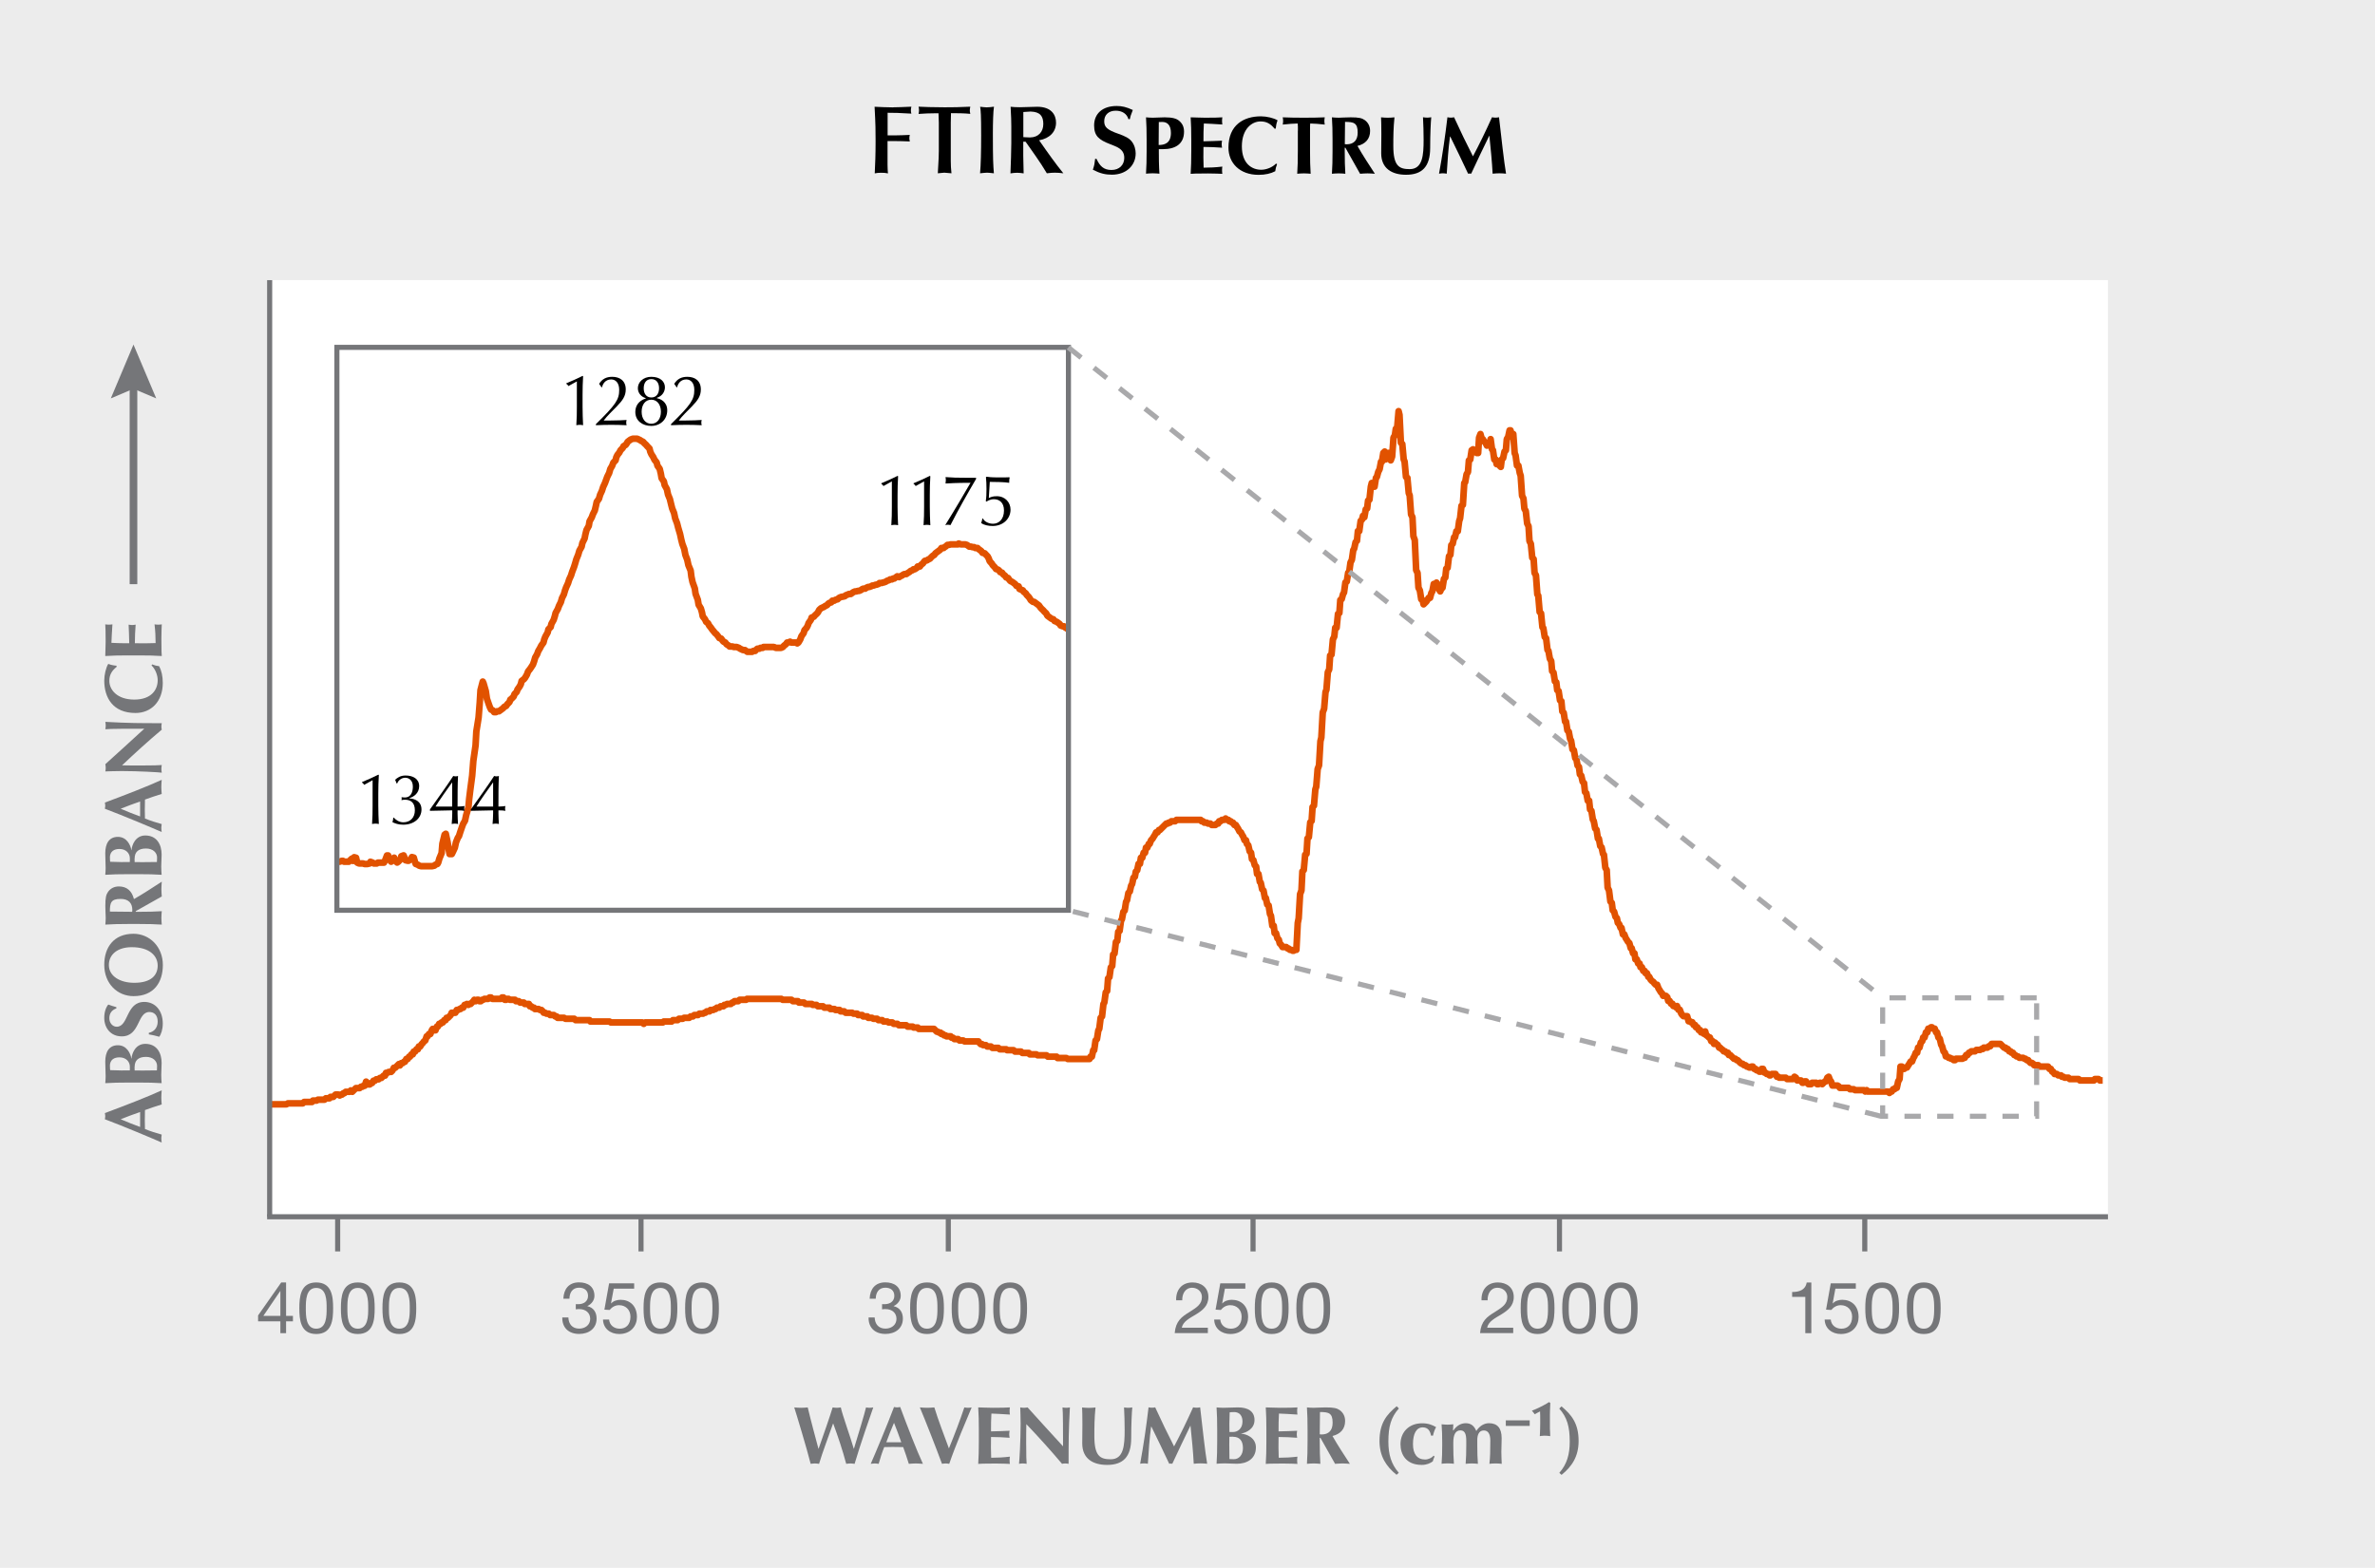 <?xml version="1.0" encoding="UTF-8"?><svg xmlns="http://www.w3.org/2000/svg" width="308" height="203.39" xmlns:xlink="http://www.w3.org/1999/xlink" viewBox="0 0 308 203.39"><defs><style>.cls-1,.cls-2,.cls-3,.cls-4,.cls-5{fill:none;}.cls-2{stroke:#e15200;stroke-linejoin:round;stroke-width:.86px;}.cls-3{stroke-linejoin:bevel;}.cls-3,.cls-4,.cls-5{stroke:#757679;}.cls-3,.cls-5{stroke-width:.66px;}.cls-6{fill:#fff;}.cls-4{stroke-width:.99px;}.cls-4,.cls-5{stroke-miterlimit:10;}.cls-7{fill:#757679;}.cls-8{fill:#a9a9ab;}.cls-9{clip-path:url(#clippath);}.cls-10{fill:#ececec;}</style><clipPath id="clippath"><rect class="cls-1" x="43.69" y="45.06" width="94.87" height="73.02"/></clipPath></defs><g id="Background"><rect id="_Rectangle_" class="cls-10" x="0" width="308" height="203.39"/></g><g id="White"><rect class="cls-6" x="34.97" y="36.34" width="238.4" height="121.5"/></g><g id="Lines"><path id="Main_plot" class="cls-2" d="M34.86,143.25h2.29l.18-.12h1.93l.18-.18h1.02l.12-.18h.48l.18-.12h.84l.18-.18h.48l.12-.18h.36l.18-.18.12-.12h.36l.18.12.12-.12h.18l.18-.18h.12l.18-.18h.48l.18-.18.18.18.18-.18.12-.12.18-.18h.48l.18-.18h.18l.12-.12h.18l.18-.54.18.18.12.18h.18l.18-.18h.12l.18-.3h.18l.18-.18h.3l.18-.18h.18l.12-.12.18-.18h.18l.12-.36h.18l.18-.12h.3l.18-.18.18-.36h.18l.12-.12.18-.18.18-.18.12.18.18-.3h.18l.18-.18h.12l.18-.36h.18l.18-.3h.12l.18-.3h.18l.12-.36h.18l.18-.3h.18l.12-.36h.18l.18-.3.18-.18.12-.18.18-.12.18-.54h.12l.18-.3h.18l.18-.48.12-.18.18.18h.18l.18-.48h.12l.18-.36h.18l.12-.18h.18l.18-.3h.18l.12-.3h.18l.18-.18.18-.18.12-.3h.48l.18-.36h.18l.18-.12h.12l.18-.18h.18l.18-.36h.12l.18-.12.18.12.12-.12h.18l.18-.18.18-.18.12-.18.18.18.18-.18h.18l.12.18h.18l.18-.18h.12l.18-.12h.48l.18-.18h.18l.18.18h1.14l.12-.18h.18l.18.3h.18l.12-.12h.18l.18.12h.66l.12.18h.36l.18.18h.48l.12.18h.54l.12.3h.18l.18.18h.18l.12.18h.48l.18.12h.18l.18.18.12.18h.18l.18.12h.3l.18.18h.48l.18.18h.18l.12.18h.84l.18.12h1.14l.18.18h1.8l.12.18h2.47l.18.12h4.09l.18.18.18-.18h2.29l.12-.12h1.02l.18-.18h.6l.18-.18h.48l.18-.12h.66l.18-.18h.3l.18-.18h.48l.18-.18h.48l.18-.12h.12l.18-.18h.36l.12-.18h.36l.18-.12h.12l.18-.18h.3l.18-.18h.36l.12-.18h.18l.18-.12h.48l.18-.18h.12l.18-.18h.48l.18-.18h.84l.12-.12h4.45l.18.12h1.14l.18.18h.66l.12.18h.66l.18.18h.84l.12.12h.48l.18.18h.66l.18.18h.66l.12.18h.54l.12.12h.54l.12.18h.48l.18.18h.84l.18.12h.48l.12.18h.54l.12.18h.54l.12.18h.48l.18.12h.48l.18.18h.48l.18.18h.48l.18.12h.48l.18.18h.48l.18.18h.96l.18.18h.66l.12.12h.54l.12.18h1.99l.18.18.18.18h.12l.18.12h.18l.12.18h.18l.18.18h.18l.12.12h.54l.12.18h.18l.18.18h.48l.18.18h.48l.18.12h1.8l.12.18.18.18h.18l.12.12h.36l.18.18h.48l.18.18h.78l.18.18h.84l.12.12h.84l.18.18h.78l.18.18h.84l.12.18h.84l.18.12h1.14l.18.18h1.14l.12.18h1.14l.18.12h2.83l.12-.3h.18l.18-.84h.12l.18-1.26.18-.18.18-1.14.12-.18.18-1.44.18-.18.18-1.62.12-.18.18-1.32.18-.18.12-1.62.18-.18.18-1.26.18-.18.12-1.5.18-.12.18-1.5.18-.12.12-1.2.18-.12.18-1.32.12-.18.18-.96.18-.18.18-1.14.12-.18.18-.96.18-.18.18-.78.12-.18.18-.84.18-.12.12-.66.18-.18.18-.84h.18l.12-.78h.18l.18-.66h.18l.12-.66h.18l.18-.48h.12l.18-.48.18-.18.18-.3.12-.18.18-.36h.18l.18-.3h.12l.18-.18.18-.18.12-.12.18-.18.18-.18h.18l.12-.12h.18l.18-.18h.48l.18-.18h3.13l.12.18h.18l.18.18h.3l.18.12h.3l.18.18h.48l.18-.18h.18l.12-.3h.18l.18-.18h.3l.18-.18.18.18h.18l.12.18h.18l.18.18h.12l.18.3h.18l.18.3.12.18.18.36.18.12.18.36.12.18.18.48h.18l.12.48.18.18.18.78.18.18.12.84.18.12.18.66.18.18.12.96h.18l.18,1.02.12.12.18.84.18.18.18.96h.12l.18.84.18.12.18,1.14.12.18.18,1.32h.18l.12.96h.18l.18.66.18.18.12.48.18.18.18.3h.48l.18.18h.12l.18.18h.18l.18.12h.12l.18-.12h.18l.18-3.49.12-.6.18-3.13.18-.48.12-2.47.18-.18.18-1.99.18-.12.12-1.98.18-.18.18-1.92.18-.18.12-1.8.18-.18.18-2.11.12-.36.18-2.28.18-.48.18-3.13.12-.48.18-3.25.18-.48.18-2.17.12-.3.18-2.28.18-.36.12-1.8.18-.12.18-1.98.18-.36.12-1.14h.18l.18-1.8.18-.12.12-1.68.18-.12.18-.66.12-.18.18-1.32.18-.12.18-1.14h.12l.18-1.32.18-.36.18-1.26.12-.18.18-.84.18-.18.12-1.26h.18l.18-1.32.18-.18.12-.48.18.18.18-1.02.18-.12.12-1.02.18-.12.18-1.68.12-.48.18.48h.18l.18-1.14.12-.12.18-.66.18-.36.18-.96h.12l.18-1.14.18-.18.12,1.02.18-.18.18-.66h.18l.12.96.18-.48.18-2.47.18-.3.12-.84.18-.18.18-2.11.12.48.18,3.61.18.18.18,1.98.12.3.18,1.98.18.12.18,1.98.12.3.18,2.47.18.36.12,2.47.18.48.18,3.91.18.36.12,1.92.18.36.18,1.14.18.12.12.54.18-.18.18-.18.12-.18.18-.3h.18l.18-.66.12-.18.18-.96h.18l.18-.18.12.18.18.66.18.3.12-.3.18-.18.18-1.14.18-.18.12-1.14.18-.12.18-1.5.18-.18.12-1.26.18-.18.18-.84h.12l.18-.78h.18l.18-1.32.12-.36.18-1.62.18-.12.18-2.83.12-.12.18-1.02.18-.3.12-1.5.18-.12.18-1.2.18-.12.12.12h.18l.18.36h.18l.12-1.98.18-.48.18.66h.12l.18.3.18.18.18.36.12-.36.18.36.18-.84.18,1.32.12.12.18,1.2h.18l.12.6.18-.3.18.48.18.18.12-.96.18-.18.18-.84.18-.18.12-1.44.18-.3.18-.84h.12l.18.66.18-.18.18,2.47.12.3.18,1.32h.18l.18.96.12.36.18,2.59.18.36.12,1.32.18.3.18,1.62.18.36.12,1.92.18.36.18,1.8.18.18.12,1.8.18.3.18,2.47.12.18.18,2.11.18.18.18,1.8.12.12.18,1.14.18.18.18,1.5.12.12.18,1.02.18.3.12,1.32.18.18.18,1.14.18.12.12,1.02.18.12.18,1.2.18.12.12,1.32.18.18.18,1.14h.12l.18,1.14.18.18.18.96.12.18.18,1.14.18.12.18,1.02h.12l.18.96.18.18.12.96.18.18.18.78.18.18.12,1.14.18.18.18.96h.18l.12,1.14.18.18.18,1.14.12.18.18.96.18.18.18,1.14h.12l.18.96.18.18.18.84.12.12.18,1.68.18.3.12,2.28.18.36.18,1.44.18.18.12.96.18.18.18.66.18.18.12.6.18.18.18.48h.12l.18.84h.18l.18.48.12.18.18.3.18.18.18.66h.12l.18.66h.18l.12.78h.18l.18.54h.18l.12.48h.18l.18.48h.18l.12.3h.18l.18.48h.12l.18.36.18.18.18.12.12.18.18.18h.18l.18.48.12.18.18.3.18.18.12.3h.36l.18.18.12.48h.18l.18.36h.18l.12.3h.18l.18.18.12-.18.18.48h.18l.18.48.12.18.18.18h.48l.18.66h.18l.12.12h.18l.18.36h.18l.12.3h.18l.18.36h.18l.12.3h.18l.18.18.18-.3.12.48.18.12.18.18h.12l.18.48h.18l.18.36.12-.18.18.18.18.12.18.36h.12l.18.18.18.12.12.18h.18l.18.18h.18l.12.3h.18l.18.18.18.18.12.12h.18l.18.18h.12l.18.18.18.18.18.12h.12l.18.18h.18l.18.18h.12l.18.12h.18l.12-.12h.18l.18.3h.18l.12.18h.18l.18.18h.18l.12-.36h.18l.18.48h.12l.18.18h.18l.18.18h.12l.18-.18h.48l.18.36h.18l.12.12h.84l.18.18h.78l.18-.3.18.12.18.36h.48l.18.3h.12l.18-.18h.18l.12.18.18.18h.36l.12-.18h.54l.12.18h.18l.18-.18h.12l.18.18.18-.18.18-.18h.12l.18-.48.18-.12.18.48.12.12.18.54h.66l.18.12.12.18h1.14l.18.18h.48l.18.12h1.14l.18.18.18-.18.12.18h2.65l.18.18.12-.18h.18l.18-.3h.18l.12-.18h.18l.18-.84.18-.3.12-1.62h.18l.18.3h.12l.18-.18h.18l.18-.3.12-.18.18-.3h.18l.18-.48.12-.18.18-.48h.18l.12-.66h.18l.18-.66.18-.18.12-.48h.18l.18-.66h.18l.12-.48h.18l.18-.18h.12l.18.18h.18l.18.48h.12l.18.66.18.18.18.78.12.18.18.66.18.18.12.48h.18l.18.18h.18l.12.12h.18l.18.18h.18l.12-.18h.84l.18-.12h.12l.18-.36h.18l.18-.3h.12l.18-.18h.48l.18-.18h.48l.18-.12h.18l.12-.18h.48l.18-.18h.18l.18-.3h1.14l.12.12.18.18.18.18h.18l.12.18h.18l.18.3h.18l.12.18h.18l.18.3h.12l.18.18h.18l.18.18h.48l.18.12h.12l.18.18h.18l.12.18.18.18h.18l.18.12.12.18h.54l.12.18h1.14l.18.3h.18l.18.36h.12l.18.3h.3l.18.18h.36l.12.18h.18l.18.12h.48l.18.18h1.14l.18.18h1.81l.12-.18h.48l.18.18h.36"/><g id="Inset"><g class="cls-9"><path id="Inset-2" class="cls-2" d="M19.62,106.9h.15l.29.07h.1l.29.11h.15l.24-.3.15-1.92.15-1.89.24,3.11.15,1.7h.24l.15.11h.24l.15.11h.15l.24.18.15.11h.24l.15.11.29-.11.1-.41.15-.59.29.78.1.63h.83l.1.07.29.11h.39l.15-.18.24-.41h.15l.15.59.24.22h.15l.24.07.15.11h.24l.15-.41.29-1.92.1-1.59.15,2.7.29,1.33.1-.22.29-.41.1.52.29.18h.15l.1.33.29.07.15-.07h.92l.24.07.15.22.24.11.15-.22.24-.11.15.11.15.11.24.18h.44l.1.11h.39l.15-.52.29-.18.1.7.29.3h.39l.15.11h.1l.29.11h.39l.15-.11.24-.92.15-.41.15,1.22.24.22.15-.11.24.3.15.11.29-.41.1-.22.15.33.24-1.04.15-.07.29,1.4.1.3.29-.11h.15l.1.11h.68l.15.11.24.07h.15l.15-.07.24-.7.15-.92.24,1.11.15.52h.24l.15.07h.29l.1.11h.54l.29.11h.1l.29-.11.15.11h.39l.1-.11h.44l.24-.11h.15l.15.11h.63l.15-.18.24-.22.15.3.15-.48.24.07.15.63.24.11h.54l.15.07h.39l.29-.07.1-.22.29.11.15.11h.39l.15-.11h.78l.15-.3.24-.63h.15l.24.63.15.18.24-.3.15-.22.15.41.24.22.15-.11.29-.3.1-.41.29-.11.1.22.15.41.29.07h.1l.29-.18.15-.3.24.07.15.52.1.3.29.11.15.11.24.07h1.46l.29-.07.1-.11.29-.11.1-.18.15-.52.29-.7.1-1.22.29-1.18.15-.11.24,1.11.15,1,.1.52h.29l.15-.3.24-.52.15-.7.24-.59.15-.22.15-.48.24-.7.15-.41.24-.41.15-.7.29-1,.1-1.11.15-1.22.24-1.81.15-1.92.29-2,.1-1.81.29-1.81.15-1.92.1-1.63.29-1.11.1.22.29,1,.15,1,.24.7.15.41.15.3.24.11.15.22h.24l.15-.11h.24l.15-.11.15-.11.24-.18.15-.18.24-.11.15-.22.29-.3.1-.3.15-.11.29-.3.1-.3.29-.3.1-.3.29-.41.15-.3.1-.41.29-.22.15-.18.24-.41.15-.41.24-.3.15-.22.24-.37.15-.41.15-.52.24-.41.15-.41.24-.41.15-.3.29-.41.1-.41.15-.37.29-.52.1-.41.29-.3.1-.41.29-.52.15-.48.1-.41.29-.52.15-.41.24-.48.15-.52.24-.48.15-.52.15-.41.24-.52.15-.48.24-.52.15-.48.24-.63.15-.48.15-.52.24-.59.15-.52.29-.52.1-.48.29-.59.1-.52.15-.59.29-.52.1-.59.29-.52.15-.41.24-.48.15-.63.1-.48.29-.41.15-.52.24-.52.15-.48.24-.52.15-.41.15-.41.24-.48.15-.52.24-.41.15-.41.29-.3.1-.41.15-.3.24-.3.15-.3.29-.3.1-.22.29-.18.15-.22.1-.18.29-.22.1-.07.29-.11h.54l.24.11.15.07.15.11.24.11.15.18.24.22.15.18.29.3.1.41.15.33.24.37.15.33.29.37.1.41.29.41.15.63.1.59.29.41.1.48.29.52.15.7.24.59.15.63.15.59.24.59.15.7.24.63.15.59.24.81.15.7.15.59.24.63.15.78.24.63.15.7.29.7.1.81.15.7.29.81.1.7.29.78.1.63.29.48.15.52.1.52.29.37.15.33.24.18.15.3.24.3.15.22.15.18.24.3.15.11.24.3.15.22.24.07.15.22.15.18.24.11.15.22.29.18.1.11h.39l.15.07h.39l.29.11.15.11.24.11.15.07h.24l.15.11.15.11h.63l.15-.11h.24l.15-.18.15-.11h.24l.15-.11h.29l.1-.11h1.36l.24.11h.68l.24-.11.15-.18.24-.18.15-.22h.15l.24-.11.15.11h.68l.1.11.15-.11.24-.41.15-.41.29-.41.1-.37.29-.33.15-.3.1-.3.29-.41.1-.3.29-.11.15-.18.24-.22.15-.18.15-.3.24-.22.15-.07.24-.11.15-.11.24-.11.15-.18.15-.11.24-.07.15-.22h.24l.15-.11.29-.07.1-.11.15-.11.29-.11h.1l.29-.07.1-.11.29-.11.15-.07h.24l.15-.11.15-.11.24-.11h.15l.24-.07h.15l.24-.11.15-.11.15-.07h.24l.15-.11.24-.11h.15l.29-.11.1-.07h.15l.29-.11h.1l.29-.11.1-.11h.29l.15-.07h.1l.29-.11.15-.11.24-.07.15-.11h.24l.15-.11h.15l.24-.18.15-.11.24.11.15-.11.24-.11.15-.11.15-.07h.24l.15-.11.29-.18.1-.11.29-.11.1-.11h.15l.29-.18.1-.18h.29l.15-.22.24-.18.15-.22.1-.11.29-.07.15-.11.24-.11.15-.18.24-.22.15-.07.15-.22.24-.18.15-.11.24-.18.15-.22h.29l.1-.11.15-.07.24-.22h.15l.29-.07h.92l.1-.11.29.11h.54l.24.07.15.11.15.11h.24l.15.07h.24l.15.11h.29l.1.11.15.11.24.18.15.22.29.07.1.11.29.3.15.3.1.3.29.33.1.18.29.3.15.22.24.07.15.11.15.22.24.07.15.22.24.18.15.22.24.07.15.22.15.18.24.11.15.11.24.18.15.22.29.07.1.33.15.07.29.11.1.18.29.22.1.18.29.3.15.22.1.18.29.22h.15l.24.18.15.11.24.18.15.22.15.18.24.22.15.18.24.22.15.3.24.18.15.11.15.11.24.07.15.22.29.11.1.07.29.22.1.18.29.11h.15l.1.11.29.18.15.11.24.18.15.11h.24l.15.11.15.07.24.11.15.11.24.11.15.07.24.11h.15l.15.11.24.18.15.11h.39l.29.18.1.22h.15l.29.18.1.22h.29l.15.07.24.11.15.11.1.11.29.07.15.22.24.07.15.22.24.11.15.07.15.22.24.11.15.18h.24l.15.18.29.11.1.22.15.07.24.22.15.07.29.22.1.18.29.22h.15l.1.11.29.18.1.18.29.11.15.22.24.07.15.11.15.11.24.18.15.11.24.18.15.11.24.11.15.11.15.07.24.11.15.18h.24l.15.11.29.22h.39l.15.07.1.11.29.11h.1l.29.07h.39l.15.11h.15l.24-.11h.15l.24.11.15-.11h.24l.15-.07.15-.11.24.11h.39l.15-.11h.39l.15.11h.29l.1-.11h.83l.1.11.29.18.15.11.24.11.15.18.24.11.15.11.15.18.24.18.15.33.24.3.15.41.24.59.15.41.15.41.24.3.15.18.29.22.1.3.29.18.1.11h.15l.29.22.1.18.29.22.15.07.24.22.15.07.1.22.29.11h.15l.24.07.15.22.24.07.15.11.15.22.24.07h.15l.24.22.15.18.29.11h.39l.1.18.15.11.29.11.1.11.29.07.15.11.24.11.15.07.1.11.29.11.15.11.24.18.15.11.24.11h.15l.15.07.24.11.15.11h.24l.15.07.29.11.1.11.15.11.24.07h.15l.29.11h.1l.29.11h.15l.1.07h.44l.24.11h.39l.15.11.15.11h.63l.15-.11.24.11.15.07h.54l.29.11h.93l.1.11.29.11h.54l.1.07.29.11h.54l.24.11h.92l.15.07.29.11h.63l.29.11.1.11h.68l.15.07h.54l.24.11h.68l.24.11h.15l.24-.11h.15l.29.11h1.85l.1-.11h.83l.15-.11.24-.07.15-.11.24.11h.39l.15-.11.15-.11h.78l.29-.11h.54l.1-.07.29-.11h.54l.1.11h.68l.15.07h.39l.15.11h.63l.15-.11h.24l.15.11.29.11.1.11h.15l.29.07h.39l.1.11.29-.11h.15l.1.11.29.11h.92l.15-.11h.24l.15.11h.92l.24-.11h1.36l.1-.11h1.22l.15-.07h.78l.15-.22h1.07l.1-.18h.15l.24.07.15-.07.29-.11h.1l.29-.11h.15l.1-.07h.68l.15-.11h.24l.15-.11h.54l.24-.11.15-.07h.24l.15-.11h.54l.24-.11h.15l.29-.11h.54l.1-.07.29-.11.1-.11h.29l.15-.07h.24l.15-.11.15-.11.24.11h.39l.15-.11.24-.11h.15l.15-.07.24-.11h.54l.29-.18.1-.11h.15l.29.11.1-.11h.29l.1-.11.29-.11h.15"/></g></g></g><g id="Rules"><line class="cls-5" x1="34.97" y1="36.34" x2="34.97" y2="157.84"/><line class="cls-5" x1="273.37" y1="157.84" x2="34.64" y2="157.84"/><rect class="cls-5" x="43.69" y="45.06" width="94.87" height="73.02"/><path class="cls-8" d="M264.45,145.13h-.51v-.33h-.15v-1.94h.66v2.27ZM261.81,145.13h-2.12v-.66h2.12v.66ZM257.58,145.13h-2.12v-.66h2.12v.66ZM253.34,145.13h-2.12v-.66h2.12v.66ZM249.1,145.13h-2.12v-.66h2.12v.66ZM244.86,145.13h-1.04v-1.75h.66v1.08h.37v.66ZM244.48,141.27h-.66v-2.12h.66v2.12ZM264.45,140.74h-.66v-2.12h.66v2.12ZM244.48,137.03h-.66v-2.12h.66v2.12ZM264.45,136.51h-.66v-2.12h.66v2.12ZM244.48,132.79h-.66v-2.12h.66v2.12ZM264.45,132.27h-.66v-2.12h.66v2.12ZM264.12,129.77h-2.12v-.66h2.12v.66ZM259.88,129.77h-2.12v-.66h2.12v.66ZM255.64,129.77h-2.12v-.66h2.12v.66ZM251.4,129.77h-2.12v-.66h2.12v.66ZM247.16,129.77h-2.12v-.66h2.12v.66Z"/><path class="cls-8" d="M242.68,128.68l-1.66-1.32.41-.52,1.66,1.32-.41.52ZM239.36,126.03l-1.66-1.32.41-.52,1.66,1.32-.41.52ZM236.05,123.39l-1.66-1.32.41-.52,1.66,1.32-.41.52ZM232.74,120.74l-1.66-1.32.41-.52,1.66,1.32-.41.52ZM229.43,118.09l-1.66-1.32.41-.52,1.66,1.32-.41.52ZM226.12,115.45l-1.66-1.32.41-.52,1.66,1.32-.41.52ZM222.81,112.8l-1.66-1.32.41-.52,1.66,1.32-.41.52ZM219.49,110.16l-1.66-1.32.41-.52,1.66,1.32-.41.52ZM216.18,107.51l-1.66-1.32.41-.52,1.66,1.32-.41.52ZM212.87,104.86l-1.66-1.32.41-.52,1.66,1.32-.41.52ZM209.56,102.22l-1.66-1.32.41-.52,1.66,1.32-.41.52ZM206.25,99.57l-1.66-1.32.41-.52,1.66,1.32-.41.52ZM202.93,96.92l-1.66-1.32.41-.52,1.66,1.32-.41.52ZM199.62,94.28l-1.66-1.32.41-.52,1.66,1.32-.41.52ZM196.31,91.63l-1.66-1.32.41-.52,1.66,1.32-.41.52ZM193,88.99l-1.66-1.32.41-.52,1.66,1.32-.41.52ZM189.68,86.34l-1.66-1.32.41-.52,1.66,1.32-.41.52ZM186.37,83.69l-1.66-1.32.41-.52,1.66,1.32-.41.52ZM183.06,81.05l-1.66-1.32.41-.52,1.66,1.32-.41.52ZM179.75,78.4l-1.66-1.32.41-.52,1.66,1.32-.41.52ZM176.44,75.75l-1.66-1.32.41-.52,1.66,1.32-.41.52ZM173.12,73.11l-1.66-1.32.41-.52,1.66,1.32-.41.52ZM169.81,70.46l-1.66-1.32.41-.52,1.66,1.32-.41.52ZM166.5,67.81l-1.66-1.32.41-.52,1.66,1.32-.41.52ZM163.19,65.17l-1.66-1.32.41-.52,1.66,1.32-.41.52ZM159.88,62.52l-1.66-1.32.41-.52,1.66,1.32-.41.52ZM156.56,59.88l-1.66-1.32.41-.52,1.66,1.32-.41.52ZM153.25,57.23l-1.66-1.32.41-.52,1.66,1.32-.41.52ZM149.94,54.58l-1.66-1.32.41-.52,1.66,1.32-.41.52ZM146.63,51.94l-1.66-1.32.41-.52,1.66,1.32-.41.52ZM143.32,49.29l-1.66-1.32.41-.52,1.66,1.32-.41.52ZM140,46.65l-1.66-1.32.41-.52,1.66,1.32-.41.52Z"/><path class="cls-8" d="M243.84,145.12l-2.05-.52.16-.64,2.05.52-.16.64ZM239.73,144.08l-2.06-.52.16-.64,2.06.52-.16.64ZM235.62,143.04l-2.05-.52.16-.64,2.05.52-.16.64ZM231.51,141.99l-2.06-.52.16-.64,2.06.52-.16.64ZM227.4,140.95l-2.05-.52.16-.64,2.05.52-.16.64ZM223.29,139.91l-2.06-.52.16-.64,2.06.52-.16.64ZM219.18,138.87l-2.05-.52.16-.64,2.05.52-.16.64ZM215.07,137.83l-2.06-.52.16-.64,2.06.52-.16.64ZM210.96,136.78l-2.05-.52.16-.64,2.05.52-.16.64ZM206.85,135.74l-2.05-.52.16-.64,2.05.52-.16.64ZM202.74,134.7l-2.05-.52.16-.64,2.05.52-.16.64ZM198.63,133.66l-2.05-.52.16-.64,2.05.52-.16.64ZM194.52,132.61l-2.05-.52.16-.64,2.05.52-.16.64ZM190.41,131.57l-2.05-.52.16-.64,2.05.52-.16.64ZM186.31,130.53l-2.05-.52.16-.64,2.05.52-.16.64ZM182.2,129.49l-2.05-.52.16-.64,2.05.52-.16.64ZM178.09,128.45l-2.06-.52.16-.64,2.06.52-.16.64ZM173.98,127.4l-2.05-.52.16-.64,2.05.52-.16.64ZM169.87,126.36l-2.06-.52.16-.64,2.06.52-.16.64ZM165.76,125.32l-2.05-.52.16-.64,2.05.52-.16.64ZM161.65,124.28l-2.06-.52.16-.64,2.06.52-.16.64ZM157.54,123.24l-2.05-.52.16-.64,2.05.52-.16.64ZM153.43,122.19l-2.05-.52.16-.64,2.05.52-.16.64ZM149.32,121.15l-2.05-.52.16-.64,2.05.52-.16.64ZM145.21,120.11l-2.05-.52.16-.64,2.05.52-.16.64ZM141.1,119.07l-2.05-.52.16-.64,2.05.52-.16.64Z"/></g><g id="Numbers"><path class="cls-7" d="M37.1,170.7h.89v.7h-.89v1.54h-.74v-1.54h-2.89v-.76l3-4.28h.63v4.34ZM36.36,170.7v-3.22h-.02l-2.19,3.22h2.21Z"/><path class="cls-7" d="M41.01,166.36c2.06,0,2.19,1.89,2.19,3.35s-.13,3.34-2.19,3.34-2.19-1.89-2.19-3.34.13-3.35,2.19-3.35ZM41.01,172.36c1.35,0,1.35-1.67,1.35-2.65s0-2.64-1.35-2.64-1.35,1.67-1.35,2.64,0,2.65,1.35,2.65Z"/><path class="cls-7" d="M46.4,166.36c2.06,0,2.19,1.89,2.19,3.35s-.13,3.34-2.19,3.34-2.19-1.89-2.19-3.34.13-3.35,2.19-3.35ZM46.4,172.36c1.35,0,1.35-1.67,1.35-2.65s0-2.64-1.35-2.64-1.35,1.67-1.35,2.64,0,2.65,1.35,2.65Z"/><path class="cls-7" d="M51.79,166.36c2.06,0,2.19,1.89,2.19,3.35s-.13,3.34-2.19,3.34-2.19-1.89-2.19-3.34.13-3.35,2.19-3.35ZM51.79,172.36c1.35,0,1.35-1.67,1.35-2.65s0-2.64-1.35-2.64-1.35,1.67-1.35,2.64,0,2.65,1.35,2.65Z"/><line class="cls-3" x1="43.79" y1="157.71" x2="43.79" y2="162.34"/><path class="cls-7" d="M114.39,169.18c.12,0,.23,0,.34,0,.67,0,1.25-.36,1.25-1.08s-.5-1.06-1.17-1.06c-.86,0-1.23.66-1.24,1.43h-.79c.05-1.25.71-2.12,2.03-2.12,1.14,0,2,.55,2,1.76,0,.58-.41,1.08-.91,1.31v.02c.8.18,1.19.81,1.19,1.6,0,1.32-1.03,2-2.26,2-1.34,0-2.22-.79-2.19-2.14h.79c.03.85.5,1.45,1.4,1.45.77,0,1.43-.47,1.43-1.27s-.62-1.26-1.4-1.26c-.16,0-.32,0-.47.03v-.67Z"/><path class="cls-7" d="M120.22,166.36c2.06,0,2.19,1.89,2.19,3.35s-.13,3.34-2.19,3.34-2.19-1.89-2.19-3.34.13-3.35,2.19-3.35ZM120.22,172.36c1.35,0,1.35-1.67,1.35-2.65s0-2.64-1.35-2.64-1.35,1.67-1.35,2.64,0,2.65,1.35,2.65Z"/><path class="cls-7" d="M125.61,166.36c2.06,0,2.19,1.89,2.19,3.35s-.13,3.34-2.19,3.34-2.19-1.89-2.19-3.34.13-3.35,2.19-3.35ZM125.61,172.36c1.35,0,1.35-1.67,1.35-2.65s0-2.64-1.35-2.64-1.35,1.67-1.35,2.64,0,2.65,1.35,2.65Z"/><path class="cls-7" d="M131,166.36c2.06,0,2.19,1.89,2.19,3.35s-.13,3.34-2.19,3.34-2.19-1.89-2.19-3.34.13-3.35,2.19-3.35ZM131,172.36c1.35,0,1.35-1.67,1.35-2.65s0-2.64-1.35-2.64-1.35,1.67-1.35,2.64,0,2.65,1.35,2.65Z"/><line class="cls-3" x1="122.98" y1="157.71" x2="122.98" y2="162.34"/><path class="cls-7" d="M192.13,168.69c-.06-1.34.72-2.33,2.12-2.33,1.15,0,2.06.67,2.06,1.89,0,1.16-.78,1.74-1.6,2.25-.83.5-1.69.92-1.85,1.73h3.38v.7h-4.3c.13-1.56.92-2.12,1.85-2.69,1.11-.69,1.68-1.09,1.68-2,0-.71-.58-1.19-1.27-1.19-.92,0-1.31.84-1.28,1.63h-.79Z"/><path class="cls-7" d="M199.4,166.36c2.06,0,2.19,1.89,2.19,3.35s-.13,3.34-2.19,3.34-2.19-1.89-2.19-3.34.13-3.35,2.19-3.35ZM199.4,172.36c1.35,0,1.35-1.67,1.35-2.65s0-2.64-1.35-2.64-1.35,1.67-1.35,2.64,0,2.65,1.35,2.65Z"/><path class="cls-7" d="M204.79,166.36c2.06,0,2.19,1.89,2.19,3.35s-.13,3.34-2.19,3.34-2.19-1.89-2.19-3.34.13-3.35,2.19-3.35ZM204.79,172.36c1.35,0,1.35-1.67,1.35-2.65s0-2.64-1.35-2.64-1.35,1.67-1.35,2.64,0,2.65,1.35,2.65Z"/><path class="cls-7" d="M210.18,166.36c2.06,0,2.19,1.89,2.19,3.35s-.13,3.34-2.19,3.34-2.19-1.89-2.19-3.34.13-3.35,2.19-3.35ZM210.18,172.36c1.35,0,1.35-1.67,1.35-2.65s0-2.64-1.35-2.64-1.35,1.67-1.35,2.64,0,2.65,1.35,2.65Z"/><line class="cls-3" x1="202.24" y1="157.71" x2="202.24" y2="162.34"/><path class="cls-7" d="M74.67,169.18c.12,0,.23,0,.34,0,.67,0,1.25-.36,1.25-1.08s-.5-1.06-1.17-1.06c-.86,0-1.23.66-1.24,1.43h-.79c.05-1.25.71-2.12,2.03-2.12,1.14,0,2,.55,2,1.76,0,.58-.41,1.08-.91,1.31v.02c.8.18,1.19.81,1.19,1.6,0,1.32-1.03,2-2.26,2-1.34,0-2.22-.79-2.19-2.14h.79c.03.85.5,1.45,1.4,1.45.77,0,1.43-.47,1.43-1.27s-.62-1.26-1.4-1.26c-.16,0-.32,0-.47.03v-.67Z"/><path class="cls-7" d="M82.24,167.17h-2.65l-.35,1.89.02.02c.29-.33.78-.47,1.22-.47,1.17,0,2.12.75,2.12,2.25,0,1.11-.77,2.19-2.3,2.19-1.14,0-2.07-.7-2.1-1.88h.79c.05.68.59,1.19,1.38,1.19s1.39-.51,1.39-1.56c0-.87-.6-1.49-1.48-1.49-.5,0-.92.25-1.22.62l-.68-.04.61-3.41h3.25v.7Z"/><path class="cls-7" d="M85.65,166.36c2.06,0,2.19,1.89,2.19,3.35s-.13,3.34-2.19,3.34-2.19-1.89-2.19-3.34.13-3.35,2.19-3.35ZM85.65,172.36c1.35,0,1.35-1.67,1.35-2.65s0-2.64-1.35-2.64-1.35,1.67-1.35,2.64,0,2.65,1.35,2.65Z"/><path class="cls-7" d="M91.04,166.36c2.06,0,2.19,1.89,2.19,3.35s-.13,3.34-2.19,3.34-2.19-1.89-2.19-3.34.13-3.35,2.19-3.35ZM91.04,172.36c1.35,0,1.35-1.67,1.35-2.65s0-2.64-1.35-2.64-1.35,1.67-1.35,2.64,0,2.65,1.35,2.65Z"/><line class="cls-3" x1="83.13" y1="157.71" x2="83.13" y2="162.34"/><path class="cls-7" d="M152.53,168.69c-.06-1.34.72-2.33,2.12-2.33,1.15,0,2.06.67,2.06,1.89,0,1.16-.78,1.74-1.6,2.25-.83.5-1.69.92-1.85,1.73h3.38v.7h-4.3c.13-1.56.92-2.12,1.85-2.69,1.11-.69,1.68-1.09,1.68-2,0-.71-.58-1.19-1.27-1.19-.92,0-1.31.84-1.28,1.63h-.79Z"/><path class="cls-7" d="M161.5,167.17h-2.65l-.35,1.89.02.02c.29-.33.78-.47,1.22-.47,1.17,0,2.12.75,2.12,2.25,0,1.11-.77,2.19-2.3,2.19-1.14,0-2.07-.7-2.1-1.88h.79c.05.68.59,1.19,1.38,1.19s1.39-.51,1.39-1.56c0-.87-.6-1.49-1.48-1.49-.5,0-.92.25-1.22.62l-.68-.04.61-3.41h3.25v.7Z"/><path class="cls-7" d="M164.92,166.36c2.06,0,2.19,1.89,2.19,3.35s-.13,3.34-2.19,3.34-2.19-1.89-2.19-3.34.13-3.35,2.19-3.35ZM164.92,172.36c1.35,0,1.35-1.67,1.35-2.65s0-2.64-1.35-2.64-1.35,1.67-1.35,2.64,0,2.65,1.35,2.65Z"/><path class="cls-7" d="M170.31,166.36c2.06,0,2.19,1.89,2.19,3.35s-.13,3.34-2.19,3.34-2.19-1.89-2.19-3.34.13-3.35,2.19-3.35ZM170.31,172.36c1.35,0,1.35-1.67,1.35-2.65s0-2.64-1.35-2.64-1.35,1.67-1.35,2.64,0,2.65,1.35,2.65Z"/><line class="cls-3" x1="162.5" y1="157.71" x2="162.5" y2="162.34"/><path class="cls-7" d="M234.91,172.94h-.79v-4.71h-1.71v-.63c.9,0,1.72-.24,1.89-1.23h.6v6.58Z"/><path class="cls-7" d="M240.67,167.17h-2.65l-.35,1.89.02.02c.29-.33.78-.47,1.22-.47,1.17,0,2.12.75,2.12,2.25,0,1.11-.77,2.19-2.3,2.19-1.14,0-2.07-.7-2.1-1.88h.79c.05.68.59,1.19,1.38,1.19s1.39-.51,1.39-1.56c0-.87-.6-1.49-1.48-1.49-.5,0-.92.25-1.22.62l-.68-.04.61-3.41h3.25v.7Z"/><path class="cls-7" d="M244.09,166.36c2.06,0,2.19,1.89,2.19,3.35s-.13,3.34-2.19,3.34-2.19-1.89-2.19-3.34.13-3.35,2.19-3.35ZM244.09,172.36c1.35,0,1.35-1.67,1.35-2.65s0-2.64-1.35-2.64-1.35,1.67-1.35,2.64,0,2.65,1.35,2.65Z"/><path class="cls-7" d="M249.48,166.36c2.06,0,2.19,1.89,2.19,3.35s-.13,3.34-2.19,3.34-2.19-1.89-2.19-3.34.13-3.35,2.19-3.35ZM249.48,172.36c1.35,0,1.35-1.67,1.35-2.65s0-2.64-1.35-2.64-1.35,1.67-1.35,2.64,0,2.65,1.35,2.65Z"/><line class="cls-3" x1="241.83" y1="157.71" x2="241.83" y2="162.34"/><path d="M74.82,49.47l-1.1.61c-.06-.11-.17-.22-.28-.3v-.06c.71-.29,1.48-.64,2.12-.96l.06.05c-.05.81-.07,1.61-.07,2.42v1.55c0,.8.03,1.6.07,2.38-.15-.03-.29-.05-.44-.05s-.29.02-.44.05c.06-.8.07-1.59.07-2.38v-3.3Z"/><path d="M77.69,49.8c.39-.63.93-.92,1.7-.92.97,0,1.76.49,1.76,1.64,0,.84-.39,1.41-1.17,2.21-.46.47-1.3,1.28-1.69,1.82h.88c.88,0,1.58-.04,2.09-.07-.03.11-.05.23-.05.34s.02.23.05.34c-.66-.03-1.33-.05-1.99-.05s-1.33.02-1.99.05v-.14c2.6-2.56,3.02-3.18,3.02-4.45,0-.92-.48-1.35-1.04-1.35-.79,0-1.11.64-1.18,1.01l-.06.02-.32-.45Z"/><path d="M83.74,51.7v-.06c-.46-.11-1.02-.56-1.02-1.28,0-.78.69-1.48,1.74-1.48,1.22,0,1.77.66,1.77,1.36,0,.58-.36,1.15-1.04,1.36v.06c.43.07,1.34.44,1.34,1.57,0,1.22-.93,2.02-2.07,2.02s-2.07-.66-2.07-1.81c0-.75.39-1.44,1.35-1.75ZM84.46,51.85c-.77,0-1.25.65-1.25,1.56s.48,1.56,1.25,1.56,1.25-.65,1.25-1.56-.48-1.56-1.25-1.56ZM84.47,49.18c-.7,0-.99.55-.99,1.19s.3,1.19.99,1.19,1-.55,1-1.19-.3-1.19-1-1.19Z"/><path d="M87.43,49.8c.39-.63.93-.92,1.7-.92.97,0,1.76.49,1.76,1.64,0,.84-.39,1.41-1.17,2.21-.46.47-1.3,1.28-1.69,1.82h.88c.88,0,1.58-.04,2.09-.07-.03.11-.05.23-.05.34s.02.23.05.34c-.66-.03-1.33-.05-1.99-.05s-1.33.02-1.99.05v-.14c2.6-2.56,3.02-3.18,3.02-4.45,0-.92-.48-1.35-1.04-1.35-.79,0-1.11.64-1.18,1.01l-.06.02-.32-.45Z"/><path d="M115.67,62.44l-1.1.61c-.06-.11-.17-.22-.28-.3v-.06c.71-.29,1.48-.64,2.12-.96l.06.05c-.05.81-.07,1.61-.07,2.42v1.55c0,.8.03,1.6.07,2.38-.15-.03-.29-.05-.44-.05s-.29.02-.44.05c.06-.8.07-1.59.07-2.38v-3.3Z"/><path d="M119.85,62.44l-1.1.61c-.06-.11-.17-.22-.28-.3v-.06c.71-.29,1.48-.64,2.12-.96l.06.05c-.05.81-.07,1.61-.07,2.42v1.55c0,.8.03,1.6.07,2.38-.15-.03-.29-.05-.44-.05s-.29.02-.44.05c.06-.8.07-1.59.07-2.38v-3.3Z"/><path d="M126.58,62.13c-1.1,1.88-2.31,4-3.32,5.99-.11-.03-.21-.05-.35-.05-.11,0-.22.02-.33.05,1.16-1.86,2.63-4.35,3.28-5.49-.56,0-1.67,0-3.24.09.02-.13.04-.29.04-.42s-.02-.28-.04-.41c.5.04.91.06,1.25.07.38,0,1.24.02,1.75.02.38,0,.64,0,.96,0v.15Z"/><path d="M128.23,64.61c.25-.13.48-.24,1.04-.24,1.09,0,1.78.81,1.78,1.74,0,1.17-.95,2.12-2.31,2.12-.55,0-1.09-.1-1.48-.37v-.07c.06-.16.12-.39.14-.54h.06c.23.46.82.69,1.32.69.73,0,1.42-.55,1.42-1.72,0-1.05-.63-1.46-1.3-1.46-.51,0-.84.23-.96.31l-.1-.07c.08-.48.09-1.04.09-1.57s-.02-1.11-.07-1.53l.08-.06c.09.02.26.04.52.06.27.02.63.03,1.13.03.58,0,1.08,0,1.3-.02l.05.04c-.05.16-.06.34-.06.52,0,.06,0,.11,0,.16-.55-.1-1.95-.12-2.52-.12l-.13,2.11Z"/><path d="M48.33,101.2l-1.1.61c-.06-.11-.17-.22-.28-.3v-.06c.71-.29,1.48-.64,2.12-.96l.06.05c-.05.81-.07,1.61-.07,2.42v1.55c0,.8.03,1.6.07,2.38-.15-.03-.29-.05-.44-.05s-.29.02-.44.05c.06-.8.07-1.59.07-2.38v-3.3Z"/><path d="M51.24,101.16c.26-.25.67-.56,1.35-.56.97,0,1.77.43,1.77,1.38,0,.9-.71,1.4-1.25,1.54v.05c.62.04,1.55.33,1.55,1.44s-.95,1.97-2.37,1.97c-.64,0-1.07-.17-1.4-.33.05-.1.1-.37.11-.56l.06-.04c.22.26.66.62,1.25.62.92,0,1.49-.64,1.49-1.55,0-1.02-.54-1.38-1.31-1.38-.14,0-.31.03-.42.06,0-.06.02-.13.02-.2s0-.13-.02-.19c.13.02.27.04.42.04.87,0,1.05-.81,1.05-1.42,0-.8-.5-1.14-.99-1.14s-.91.36-1.04.74l-.06.02-.21-.5Z"/><path d="M55.75,105.01c1.09-1.53,2.44-3.42,3.03-4.35.1.03.21.05.32.05s.2-.02.3-.05c-.06,1.08-.06,2.65-.06,3.97.35,0,.7-.04.91-.07-.03.1-.05.2-.05.31s.02.2.05.31c-.21-.04-.56-.06-.91-.06v.39c0,.48.04,1.05.06,1.38-.14-.03-.27-.05-.41-.05s-.27.02-.41.05c.03-.35.07-.92.07-1.38v-.39c-.56,0-2.38.05-2.89.06v-.17ZM58.64,101.51h-.02c-.52.72-1.72,2.41-2.14,3.12h2.16v-3.12Z"/><path d="M61.05,105.01c1.09-1.53,2.44-3.42,3.03-4.35.1.03.21.05.32.05s.2-.02.3-.05c-.06,1.08-.06,2.65-.06,3.97.35,0,.7-.04.91-.07-.03.1-.05.2-.05.31s.02.2.05.31c-.21-.04-.56-.06-.91-.06v.39c0,.48.04,1.05.06,1.38-.14-.03-.27-.05-.41-.05s-.27.02-.41.05c.03-.35.07-.92.07-1.38v-.39c-.56,0-2.38.05-2.89.06v-.17ZM63.95,101.51h-.02c-.52.72-1.72,2.41-2.14,3.12h2.16v-3.12Z"/></g><g id="Titles"><path class="cls-7" d="M108.03,184.68c-.5,1.44-1.37,3.71-1.81,5.21-.18-.02-.36-.05-.54-.05s-.37.03-.55.05c-.46-1.86-1.97-6.86-2.13-7.32.31.03.6.05.89.05s.57-.02.86-.05c.43,1.81.99,3.87,1.39,5.36h.02c.63-1.78,1.53-4.37,1.82-5.36.18.03.35.05.53.05s.35-.02.53-.05c.19.94,1.29,3.96,1.68,5.36h.02c.54-1.78,1.38-4.52,1.57-5.36.15.03.31.05.45.05.16,0,.32-.02.49-.05-.29.82-1.74,4.97-2.42,7.32-.18-.02-.36-.05-.54-.05s-.37.03-.55.05c-.46-1.74-1.04-3.47-1.68-5.21h-.02Z"/><path class="cls-7" d="M119.69,189.89c-.34-.02-.64-.05-.93-.05s-.6.03-.9.05c-.22-.72-.47-1.45-.73-2.17-.46-.01-.9-.02-1.36-.02-.37,0-.73.01-1.1.02-.29.72-.52,1.44-.72,2.17-.17-.02-.33-.05-.5-.05s-.33.03-.53.05c.52-1.18,2.11-4.95,3.02-7.37.14.02.27.05.4.05s.27-.03.4-.05c.9,2.42,2.14,5.64,2.95,7.37ZM116.88,187.09c-.31-.86-.6-1.7-.94-2.52-.36.83-.69,1.67-1,2.52h1.94Z"/><path class="cls-7" d="M125.07,182.57c.15.03.31.05.47.05s.32-.02.47-.05c-.7,1.67-2.08,4.89-2.91,7.32-.16-.02-.31-.05-.47-.05s-.32.03-.47.05c-.66-1.81-2.18-5.69-2.87-7.32.33.03.65.05.95.05s.63-.02.93-.05c.48,1.58,1.24,3.55,1.89,5.32.73-1.77,1.45-3.68,2-5.32Z"/><path class="cls-7" d="M126.94,185.51c0-1.19-.02-2-.08-2.94.63.01,1.26.05,1.89.05,1.04,0,1.93-.02,2.22-.05-.02.13-.04.25-.04.45,0,.22.02.32.04.48-.81-.05-2.08-.13-2.4-.13-.05.77-.05,1.54-.05,2.31.92-.02,1.6-.04,2.41-.08-.04.24-.05.34-.05.48,0,.12.02.21.05.43-.81-.06-1.6-.1-2.41-.1,0,.45-.01.9-.01,1.36s.01.9.03,1.33c.8,0,1.61-.04,2.43-.14-.02.15-.04.25-.04.48s.02.33.04.46c-.38-.01-.88-.05-1.86-.05-1.73,0-2.01.03-2.25.05.06-.93.08-1.75.08-2.94v-1.44Z"/><path class="cls-7" d="M132.3,182.57c.16.03.32.05.48.05s.32-.02.48-.05c1.53,1.69,3.04,3.36,4.6,5.05,0-1.69,0-4.57-.07-5.05.16.03.32.05.48.05s.32-.02.48-.05c-.17,3.09-.17,4.5-.17,7.32-.15-.03-.29-.05-.44-.05s-.29.02-.41.05c-1.45-1.72-3-3.44-4.63-5.15-.02.79-.02,1.67-.02,2.47,0,1.7.03,2.29.06,2.68-.17-.03-.34-.05-.5-.05s-.33.02-.49.05c.05-.31.21-3.04.21-5.21,0-.95-.04-1.6-.05-2.11Z"/><path class="cls-7" d="M140.35,187.24c0-1.14.02-1.72.02-2.48,0-1.12-.02-1.83-.04-2.18.29.03.58.05.87.05s.58-.02.87-.05c-.14,1.38-.15,2.48-.15,3.71,0,2.59.74,3.01,2.12,3.01,1.7,0,1.81-1.83,1.81-3.81,0-.98-.03-1.94-.08-2.92.18.03.36.05.54.05s.35-.02.53-.05c-.06.63-.14,2.14-.14,3.98,0,2.46-1.07,3.48-3.13,3.48-1.81,0-3.22-.79-3.22-2.79Z"/><path class="cls-7" d="M149.28,185.07c-.22,1.6-.32,3.21-.42,4.81-.17-.03-.34-.05-.5-.05-.17,0-.33.02-.5.05.45-2.44.8-4.88,1.09-7.32.15.03.29.05.44.05.14,0,.29-.02.42-.05.77,1.69,1.68,3.57,2.45,5.07.84-1.58,1.71-3.38,2.47-5.07.15.03.31.05.46.05s.3-.02.45-.05c.28,2.44.65,5.82.91,7.32-.29-.03-.57-.05-.86-.05s-.58.02-.88.05c-.07-1.47-.25-3.28-.42-4.92h-.02c-.8,1.64-1.58,3.28-2.34,4.92-.06-.01-.14-.02-.2-.02s-.14,0-.2.02c-.75-1.6-1.52-3.21-2.31-4.81h-.02Z"/><path class="cls-7" d="M157.85,185.51c0-1.19-.02-2-.08-2.94.23.02.52.05.87.05.6,0,1.3-.05,1.91-.05,1.27,0,2.14.49,2.14,1.64s-1.07,1.64-1.73,1.75v.02c.65.03,1.91.5,1.91,1.78,0,1.52-1.21,2.12-2.47,2.12-.56,0-1.03-.05-1.56-.05-.38,0-.84.03-1.07.05.06-.93.08-1.75.08-2.94v-1.44ZM159.99,183.18c-.31,0-.38.01-.52.03-.02.52-.04,1.11-.04,1.47,0,.38.01.72.01,1.08h.48c.6,0,1.21-.45,1.21-1.35,0-.68-.3-1.24-1.13-1.24ZM159.89,186.37c-.19,0-.33.01-.46.01,0,.3-.01.59-.01,1.03,0,.67.02,1.49.02,1.86.19,0,.35.02.58.02.63,0,1.17-.52,1.17-1.44,0-.99-.46-1.47-1.3-1.47Z"/><path class="cls-7" d="M164.23,185.51c0-1.19-.02-2-.08-2.94.63.01,1.26.05,1.89.05,1.04,0,1.93-.02,2.22-.05-.02.13-.04.25-.04.45,0,.22.02.32.04.48-.81-.05-2.08-.13-2.4-.13-.05.77-.05,1.54-.05,2.31.92-.02,1.6-.04,2.41-.08-.04.24-.05.34-.05.48,0,.12.02.21.05.43-.81-.06-1.6-.1-2.41-.1,0,.45-.01.9-.01,1.36s.01.9.03,1.33c.8,0,1.61-.04,2.43-.14-.02.15-.04.25-.04.48s.02.33.04.46c-.38-.01-.88-.05-1.86-.05-1.73,0-2.01.03-2.25.05.06-.93.08-1.75.08-2.94v-1.44Z"/><path class="cls-7" d="M171.25,186.52h-.1v.43c0,1.19.02,2,.08,2.94-.23-.02-.52-.05-.87-.05s-.64.03-.87.05c.06-.93.08-1.75.08-2.94v-1.44c0-1.19-.02-2-.08-2.94.23.02.52.05.87.05.38,0,.84-.05,1.56-.05,1.07,0,1.46.1,1.83.36.42.31.69.77.69,1.4,0,1.03-.59,1.69-1.64,1.95.68,1.2,1.48,2.41,2.26,3.61-.32-.02-.64-.05-.95-.05s-.65.03-.97.05l-1.9-3.37ZM171.18,183.18c-.02.97-.03,1.92-.03,2.88.08.01.16.02.23.02.93,0,1.44-.52,1.44-1.52,0-1.25-.49-1.39-1.64-1.39Z"/><path class="cls-7" d="M181.41,182.71c-1.02,1.14-1.36,2.35-1.36,4.29,0,1.66.36,2.92,1.35,4.05l-.29.26c-1.34-1.08-2.21-2.38-2.21-4.39,0-2.3.92-3.42,2.23-4.5l.28.28Z"/><path class="cls-7" d="M185.58,186.22c-.11-.62-.42-1.06-1.07-1.06-.83,0-1.27.82-1.27,2.18,0,1.28.55,1.99,1.58,1.99.43,0,.9-.24,1.09-.5l.13.11c-.1.2-.17.41-.23.63-.31.23-.78.46-1.43.46-2.07,0-2.76-1.4-2.76-2.69,0-1.56,1.1-2.71,2.8-2.71.78,0,1.31.2,1.82.5-.17.28-.33.73-.4,1.1h-.25Z"/><path class="cls-7" d="M188.47,185.55h.02c.39-.57.93-.93,1.6-.93s1.1.36,1.36,1.01c.42-.65,1.02-1.01,1.64-1.01,1.06,0,1.65.59,1.65,1.95,0,.72-.04,1.23-.04,1.78,0,.45.03,1,.05,1.54-.18-.03-.49-.05-.8-.05s-.62.02-.8.05c.1-.76.12-1.78.12-3.04,0-.88-.32-1.29-.85-1.29-.69,0-.84.71-.84,1.22v.76c0,.86.02,1.61.08,2.35-.18-.02-.47-.05-.8-.05s-.6.03-.79.05c.06-.74.08-1.5.08-2.35v-.65c0-.85-.18-1.34-.76-1.34-.64,0-.92.58-.92,1.56v.42c0,.86.02,1.61.08,2.35-.18-.02-.47-.05-.8-.05s-.6.03-.8.05c.06-.74.08-1.5.08-2.35v-.42c0-.86-.02-1.61-.08-2.35.25.02.5.05.75.05s.5-.03.77-.05l-.04.8Z"/><path class="cls-7" d="M198.38,184.25v.72h-3.1v-.72h3.1Z"/><path class="cls-7" d="M201.03,182.49c0,.18-.01.36-.02.54,0,.18-.01.35-.01.53,0,.17,0,.33,0,.47,0,.24,0,.45,0,.63,0,.18,0,.35,0,.51,0,.16,0,.33.02.51,0,.18.01.38.02.62-.23-.04-.46-.06-.7-.06-.11,0-.22,0-.33.02-.11,0-.22.02-.32.04,0-.1.02-.24.02-.41,0-.18.01-.37.02-.58,0-.21.01-.42.01-.63s0-.41,0-.57c0-.34,0-.68-.02-1.02-.12.06-.24.12-.35.18-.12.06-.23.12-.34.19-.06-.08-.12-.16-.18-.24-.06-.08-.12-.16-.19-.23.11-.04.21-.08.32-.12.1-.04.21-.09.32-.14.09-.04.22-.1.36-.17.15-.07.3-.15.45-.23.15-.08.3-.16.44-.24.14-.08.25-.15.33-.21l.17.11c0,.16-.02.33-.02.51Z"/><path class="cls-7" d="M202.49,182.43c1.3,1.08,2.23,2.2,2.23,4.5,0,2.01-.87,3.31-2.21,4.39l-.29-.26c.99-1.13,1.35-2.39,1.35-4.05,0-1.94-.34-3.15-1.36-4.29l.28-.28Z"/><rect class="cls-1" x="0" y="13.16" width="308" height="18.22"/><path d="M115.82,13.92c.64,0,1.41-.04,2.37-.08-.05.2-.06.33-.06.48,0,.16.01.26.06.42-1.79-.1-2.06-.11-3.08-.11v2.93h1.03c.44,0,1.26-.03,1.85-.06-.04.13-.06.26-.06.42,0,.11.01.19.06.43-.71-.03-1.32-.05-1.88-.05h-1.01v3.07c0,.15.02.94.06,1.12-.29-.06-.58-.08-.89-.08-.36,0-.58.03-.83.08.06-1.27.11-2.37.11-4.18,0-1.33,0-2.06-.13-4.46.43.03,1.88.08,2.39.08Z"/><path d="M122.48,13.92c.99,0,2.1-.01,3.35-.08-.04.19-.06.38-.06.49,0,.1.01.2.06.44-.75-.08-1.69-.09-2.5-.09-.01.26-.03,1.02-.03,1.25v4.96c0,.5.03,1.07.09,1.59-.6-.06-.79-.08-.93-.08-.1,0-.28.03-.84.08.01-.53.13-1.77.13-2.88v-3.7c-.01-.21-.03-.84-.04-1.21h-.24c-.82,0-1.8.04-2.35.09.04-.16.06-.31.06-.47s-.01-.3-.06-.47c.47.03,1.98.08,3.37.08Z"/><path d="M128.02,13.92c.24,0,.53-.03.88-.08-.1.62-.14,2.13-.14,3.44,0,3.49.04,4.05.13,5.2-.48-.05-.72-.08-.88-.08-.28,0-.68.06-.91.08.1-1.11.14-2.88.14-4.93,0-2.62-.05-3.22-.13-3.7.18.03.81.08.91.08Z"/><path d="M132.29,13.91c.24,0,2.03-.06,2.22-.06,1.86,0,2.44,1.07,2.44,2.06,0,1.17-.79,2.03-2.19,2.29l.86,1.23c.08.11,1.26,1.8,2.28,3.05-.45-.05-.71-.08-1.12-.08-.35,0-.58.03-1.02.08-.5-.78-.42-.81-2.76-4.1h-.3v1.84c0,.24.05,2.03.05,2.27-.26-.03-.53-.08-.84-.08-.29,0-.58.04-.87.08.05-1.27.11-3.03.11-3.93v-2.17c0-.59-.02-1.37-.09-2.54.29.04.74.06,1.23.06ZM132.7,17.79c.52.02.58.04.86.04,1.11,0,1.74-.74,1.74-1.74s-.39-1.59-1.66-1.62c-.16,0-.58.03-.93.06v3.26Z"/><path d="M146.91,14.26c-.28.69-.34.93-.39,1.2h-.18c-.2-.71-.83-1.1-1.65-1.1-.92,0-1.49.55-1.49,1.36,0,.73.31,1.11,1.88,1.65.79.28,1.33.54,1.67.96.39.48.53,1.1.53,1.57,0,1.54-1.2,2.76-3.08,2.76-.84,0-1.51-.15-2.47-.64.2-.65.21-.71.29-1.41h.18c.42.91.91,1.44,1.94,1.44s1.66-.67,1.66-1.57c0-.63-.26-1.16-1.26-1.55l-.6-.24c-1.41-.55-2.05-1.04-2.05-2.42,0-1.5,1.06-2.52,2.93-2.52.69,0,1.25.13,2.09.52Z"/><path d="M148.7,18.16c0-1.19-.02-2-.08-2.94.23.02.52.05.87.05.49,0,1.04-.05,1.55-.05,1,0,1.52.16,1.85.43.45.37.66.81.66,1.43,0,1.62-1.15,2.27-2.73,2.27h-.54c0,1.06.01,2.12.08,3.18-.23-.02-.52-.05-.87-.05s-.64.03-.87.05c.06-.93.08-1.75.08-2.94v-1.44ZM150.73,15.82c-.17,0-.33,0-.45.01-.01,1-.02,1.99-.02,2.98.71,0,1.59-.19,1.59-1.56,0-1.08-.52-1.43-1.12-1.43Z"/><path d="M154.49,18.16c0-1.19-.02-2-.08-2.94.63.01,1.26.05,1.89.05,1.04,0,1.93-.02,2.22-.05-.02.13-.04.25-.04.45,0,.22.02.32.04.48-.81-.05-2.08-.13-2.4-.13-.05.77-.05,1.54-.05,2.31.92-.02,1.6-.04,2.41-.08-.04.24-.05.34-.05.48,0,.12.02.21.05.43-.81-.06-1.6-.1-2.41-.1,0,.45-.01.9-.01,1.36s.01.9.03,1.33c.8,0,1.61-.04,2.43-.14-.02.15-.04.25-.04.48s.02.33.04.46c-.38-.01-.88-.05-1.86-.05-1.73,0-2.01.03-2.25.05.06-.93.08-1.75.08-2.94v-1.44Z"/><path d="M165.61,21.31c-.12.3-.2.6-.23.9-.56.3-1.29.47-2.16.47-2.46,0-3.91-1.54-3.91-3.54,0-2.93,1.98-4.05,4.21-4.05.74,0,1.68.22,2.16.52-.14.35-.21.72-.24,1.08h-.15c-.53-.66-1.07-.94-1.82-.94-1.13,0-2.42.99-2.42,3.23s1.29,3.04,2.51,3.04c.68,0,1.46-.32,1.92-.8l.14.08Z"/><path d="M168.32,16.95c0-.4,0-.78-.03-.93-.41,0-1.3.06-1.94.14.03-.16.05-.31.05-.47s-.02-.31-.05-.47c.96.03,1.44.05,2.76.05s1.79-.02,2.69-.05c-.03.16-.05.31-.05.47s.02.31.05.47c-.57-.07-1.46-.14-1.89-.14-.02.15-.02.53-.02.93v2.65c0,1.19.02,2,.08,2.94-.23-.02-.52-.05-.87-.05s-.64.03-.87.05c.06-.93.08-1.75.08-2.94v-2.65Z"/><path d="M174.49,19.16h-.1v.44c0,1.19.02,2,.08,2.94-.23-.02-.52-.05-.87-.05s-.64.03-.87.05c.06-.93.08-1.75.08-2.94v-1.44c0-1.19-.02-2-.08-2.94.23.02.52.05.87.05.38,0,.84-.05,1.56-.05,1.07,0,1.46.1,1.83.36.42.31.69.77.69,1.4,0,1.03-.59,1.69-1.64,1.95.68,1.2,1.48,2.41,2.26,3.61-.32-.02-.64-.05-.95-.05s-.65.03-.97.05l-1.9-3.37ZM174.43,15.82c-.02.96-.03,1.92-.03,2.88.08.01.16.02.23.02.93,0,1.44-.52,1.44-1.52,0-1.25-.49-1.39-1.64-1.39Z"/><path d="M179.12,19.88c0-1.15.02-1.72.02-2.48,0-1.12-.02-1.83-.04-2.18.29.03.58.05.87.05s.58-.02.87-.05c-.14,1.38-.15,2.48-.15,3.71,0,2.59.74,3.01,2.12,3.01,1.7,0,1.81-1.83,1.81-3.81,0-.98-.03-1.94-.08-2.92.18.03.36.05.54.05s.35-.02.53-.05c-.06.63-.14,2.14-.14,3.98,0,2.46-1.07,3.48-3.13,3.48-1.81,0-3.22-.8-3.22-2.79Z"/><path d="M188.04,17.72c-.22,1.6-.32,3.21-.42,4.81-.17-.03-.34-.05-.5-.05-.17,0-.33.02-.5.05.45-2.44.8-4.88,1.09-7.32.15.03.29.05.44.05.14,0,.29-.02.42-.05.77,1.69,1.68,3.57,2.45,5.07.84-1.58,1.71-3.38,2.47-5.07.15.03.31.05.46.05s.3-.02.45-.05c.28,2.44.65,5.82.91,7.32-.29-.03-.57-.05-.86-.05s-.58.02-.88.05c-.07-1.47-.25-3.28-.42-4.92h-.02c-.8,1.64-1.58,3.28-2.34,4.92-.06-.01-.14-.02-.2-.02s-.14.01-.2.02c-.75-1.6-1.52-3.21-2.31-4.81h-.02Z"/><rect class="cls-1" x="12.95" y="80.57" width="13.91" height="68.91"/><path class="cls-7" d="M20.97,141.44c-.02.34-.05.64-.05.93s.03.6.05.9c-.72.22-1.45.47-2.17.73-.01.46-.02.9-.02,1.36,0,.37.01.73.02,1.1.72.29,1.44.52,2.17.72-.02.17-.05.33-.05.5s.03.33.05.53c-1.18-.52-4.95-2.11-7.37-3.02.02-.14.05-.26.05-.4s-.03-.26-.05-.4c2.42-.9,5.64-2.14,7.37-2.95ZM18.17,144.25c-.86.31-1.7.6-2.52.94.83.36,1.67.69,2.52,1v-1.94Z"/><path class="cls-7" d="M16.59,140.43c-1.19,0-2,.02-2.94.08.02-.23.05-.52.05-.87,0-.6-.05-1.3-.05-1.91,0-1.27.49-2.14,1.64-2.14s1.64,1.07,1.75,1.73h.02c.03-.65.5-1.91,1.78-1.91,1.52,0,2.12,1.21,2.12,2.47,0,.56-.05,1.03-.05,1.56,0,.38.03.84.05,1.07-.93-.06-1.75-.08-2.94-.08h-1.44ZM14.26,138.3c0,.31.01.38.03.52.52.02,1.11.04,1.47.04.38,0,.72-.01,1.08-.01v-.48c0-.6-.45-1.21-1.35-1.21-.68,0-1.24.3-1.24,1.13ZM17.45,138.4c0,.19.01.33.01.46.3,0,.59.01,1.03.01.67,0,1.48-.02,1.86-.02.01-.19.02-.35.02-.58,0-.62-.52-1.17-1.44-1.17-.99,0-1.47.46-1.47,1.3Z"/><path class="cls-7" d="M15.09,130.81c-.6.22-.91.64-.91,1.28s.45,1.1.95,1.1c1.57,0,1.18-3.22,3.58-3.22,1.42,0,2.4,1.12,2.4,2.81,0,.76-.22,1.4-.46,1.71-.49-.14-.87-.23-1.35-.31v-.2c.61-.12,1.15-.6,1.15-1.46s-.49-1.24-1.08-1.24c-1.6,0-1.18,3.16-3.58,3.16-1.46,0-2.27-1.12-2.27-2.39,0-.76.2-1.34.52-1.74.33.13.58.2,1.05.34v.16Z"/><path class="cls-7" d="M13.52,125.15c0-2.25,1.23-4.02,3.79-4.02,2.1,0,3.81,1.69,3.81,4.05,0,2.24-1.15,4.04-3.8,4.04-2.09,0-3.8-1.61-3.8-4.07ZM14.12,125.19c0,1.45,1.46,2.3,3.29,2.3,2.26,0,3.04-1.04,3.04-2.23,0-1.27-1.06-2.39-3.37-2.39-1.83,0-2.96.94-2.96,2.31Z"/><path class="cls-7" d="M17.6,118.19v.09h.44c1.19,0,2-.02,2.94-.08-.02.23-.05.52-.05.87s.03.64.05.87c-.93-.06-1.75-.08-2.94-.08h-1.44c-1.19,0-2,.02-2.94.08.02-.23.05-.52.05-.87,0-.38-.05-.84-.05-1.56,0-1.07.1-1.46.36-1.83.31-.42.77-.69,1.4-.69,1.03,0,1.69.59,1.95,1.64,1.2-.68,2.41-1.48,3.61-2.26-.02.32-.05.64-.05.96s.03.65.05.96l-3.37,1.9ZM14.26,118.25c.96.02,1.92.03,2.88.03.01-.08.02-.16.02-.23,0-.93-.52-1.44-1.52-1.44-1.25,0-1.39.49-1.39,1.64Z"/><path class="cls-7" d="M16.59,113.4c-1.19,0-2,.02-2.94.08.02-.23.05-.52.05-.87,0-.6-.05-1.3-.05-1.91,0-1.27.49-2.14,1.64-2.14s1.64,1.07,1.75,1.73h.02c.03-.65.5-1.91,1.78-1.91,1.52,0,2.12,1.21,2.12,2.47,0,.56-.05,1.03-.05,1.56,0,.38.03.84.05,1.07-.93-.06-1.75-.08-2.94-.08h-1.44ZM14.26,111.27c0,.31.01.38.03.52.52.02,1.11.04,1.47.04.38,0,.72-.01,1.08-.01v-.48c0-.6-.45-1.21-1.35-1.21-.68,0-1.24.3-1.24,1.13ZM17.45,111.37c0,.19.01.33.01.46.3,0,.59.01,1.03.01.67,0,1.48-.02,1.86-.02.01-.19.02-.35.02-.58,0-.62-.52-1.17-1.44-1.17-.99,0-1.47.46-1.47,1.3Z"/><path class="cls-7" d="M20.97,101.16c-.02.34-.05.64-.05.93s.03.6.05.9c-.72.22-1.45.47-2.17.73-.01.46-.02.9-.02,1.36,0,.37.01.73.02,1.1.72.29,1.44.52,2.17.72-.02.17-.05.33-.05.5s.03.33.05.53c-1.18-.52-4.95-2.11-7.37-3.02.02-.14.05-.26.05-.4s-.03-.26-.05-.4c2.42-.9,5.64-2.14,7.37-2.95ZM18.17,103.97c-.86.31-1.7.6-2.52.94.83.36,1.67.69,2.52,1v-1.94Z"/><path class="cls-7" d="M13.66,100.09c.03-.16.05-.32.05-.48s-.02-.32-.05-.48c1.69-1.53,3.36-3.04,5.05-4.6-1.69,0-4.57,0-5.05.07.03-.16.05-.32.05-.48s-.02-.32-.05-.48c3.09.17,4.5.17,7.32.17-.03.15-.05.29-.05.43s.02.29.05.41c-1.72,1.45-3.44,3-5.15,4.63.8.02,1.68.02,2.47.02,1.7,0,2.29-.03,2.68-.06-.03.17-.05.34-.05.5s.02.33.05.49c-.31-.05-3.04-.21-5.21-.21-.95,0-1.6.04-2.11.05Z"/><path class="cls-7" d="M19.74,86.19c.3.12.6.2.9.23.3.56.47,1.29.47,2.16,0,2.46-1.54,3.91-3.54,3.91-2.93,0-4.05-1.98-4.05-4.21,0-.74.22-1.68.52-2.16.35.14.72.21,1.08.24v.15c-.66.53-.94,1.07-.94,1.82,0,1.13.99,2.42,3.23,2.42s3.04-1.29,3.04-2.51c0-.68-.32-1.46-.8-1.92l.08-.14Z"/><path class="cls-7" d="M16.59,85.02c-1.19,0-2,.02-2.94.08.01-.63.05-1.26.05-1.89,0-1.04-.02-1.93-.05-2.22.13.02.25.04.45.04.22,0,.32-.02.48-.04-.05.81-.13,2.08-.13,2.4.77.05,1.54.05,2.31.05-.02-.92-.04-1.6-.08-2.41.24.04.34.05.48.05.12,0,.21-.02.43-.05-.06.81-.1,1.6-.1,2.41.45,0,.9.01,1.36.01s.9-.01,1.33-.03c0-.79-.04-1.61-.14-2.43.15.02.25.04.48.04s.33-.02.46-.04c-.01.38-.05.88-.05,1.86,0,1.73.03,2.01.05,2.25-.93-.06-1.75-.08-2.94-.08h-1.44Z"/><line class="cls-4" x1="17.31" y1="49.44" x2="17.31" y2="75.78"/><polygon class="cls-7" points="14.37 51.68 17.31 50.43 20.26 51.68 17.31 44.7 14.37 51.68"/></g></svg>